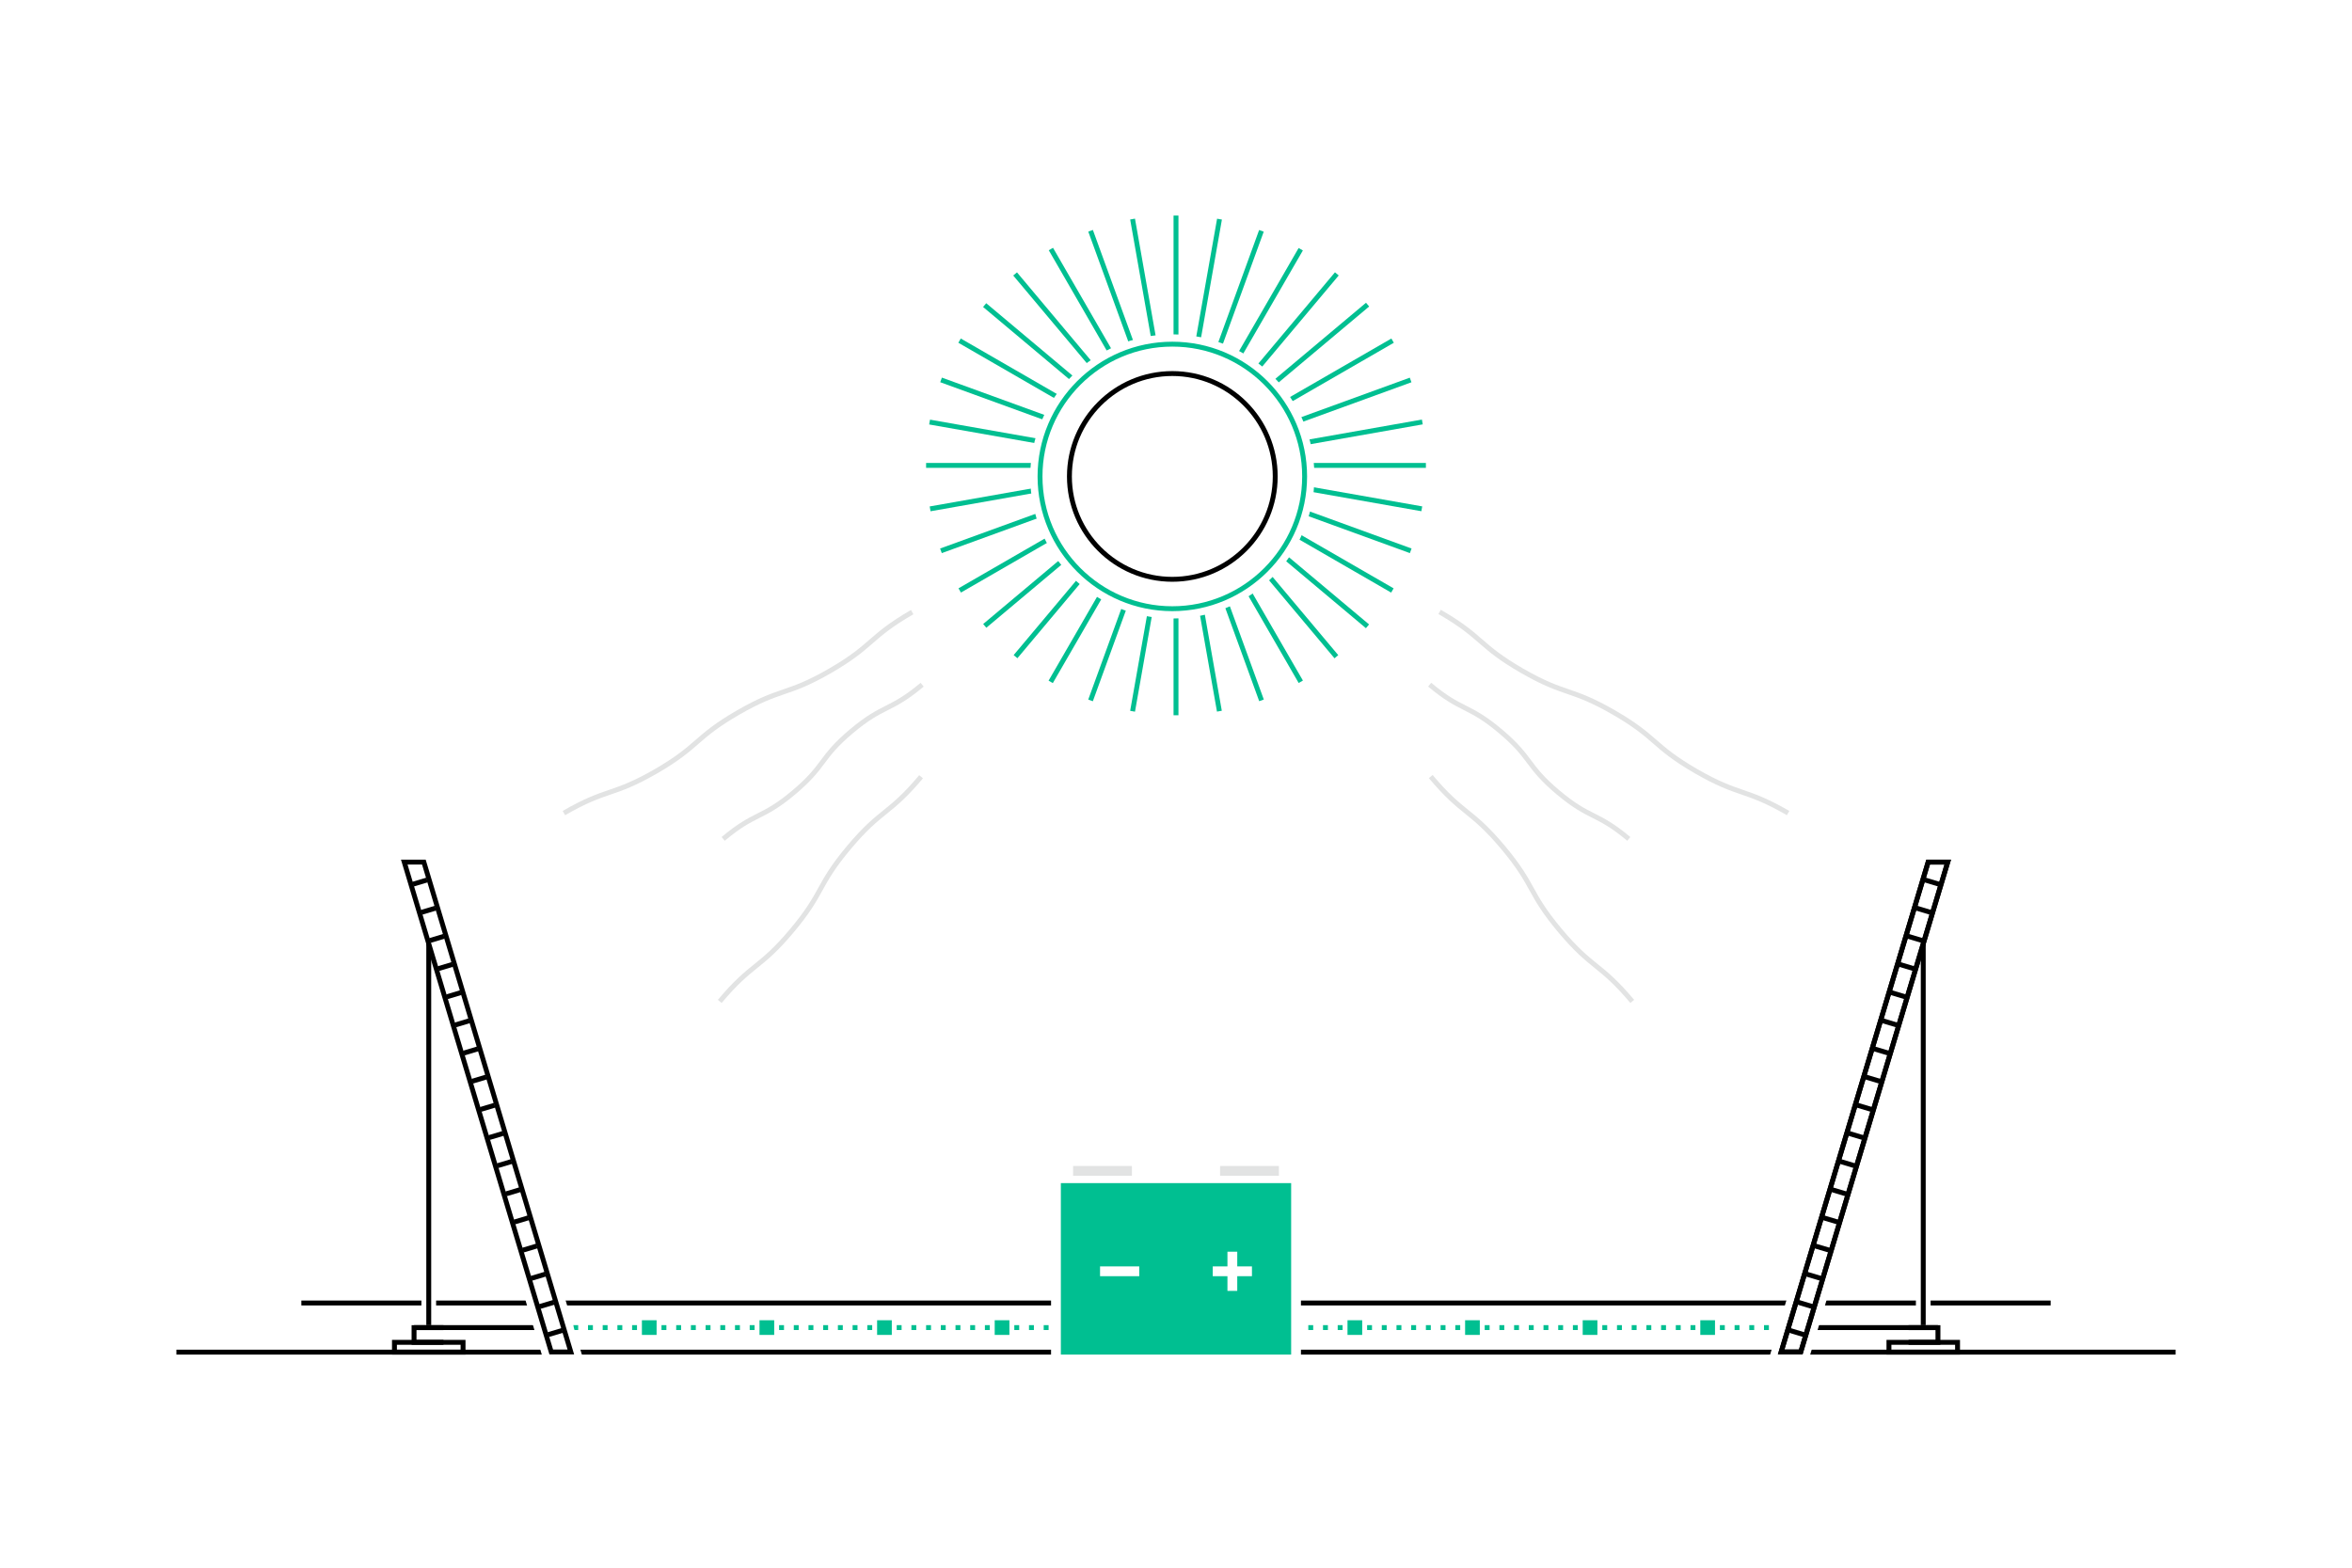 <svg width="480" height="320" viewBox="0 0 480 320" fill="none" xmlns="http://www.w3.org/2000/svg">
<path d="M480 0H0V320H480V0Z" fill="white"/>
<path d="M240.5 44H239.5V146H240.5V44Z" fill="#00BF91"/>
<path d="M231.63 44.632L230.646 44.806L248.363 145.255L249.348 145.082L231.63 44.632Z" fill="#00BF91"/>
<path d="M223.037 46.937L222.098 47.279L256.982 143.129L257.921 142.787L223.037 46.937Z" fill="#00BF91"/>
<path d="M214.902 50.582L214.036 51.082L265.036 139.414L265.902 138.914L214.902 50.582Z" fill="#00BF91"/>
<path d="M207.548 55.596L206.782 56.239L272.348 134.371L273.114 133.728L207.548 55.596Z" fill="#00BF91"/>
<path d="M201.27 61.894L200.627 62.66L278.759 128.226L279.402 127.46L201.27 61.894Z" fill="#00BF91"/>
<path d="M196.078 69.096L195.578 69.962L283.91 120.962L284.41 120.096L196.078 69.096Z" fill="#00BF91"/>
<path d="M192.224 77.078L191.882 78.018L287.731 112.902L288.073 111.962L192.224 77.078Z" fill="#00BF91"/>
<path d="M189.8 85.659L189.626 86.644L290.076 104.351L290.249 103.366L189.8 85.659Z" fill="#00BF91"/>
<path d="M291 94.5H189V95.5H291V94.5Z" fill="#00BF91"/>
<path d="M290.183 85.638L189.733 103.376L189.907 104.361L290.357 86.623L290.183 85.638Z" fill="#00BF91"/>
<path d="M287.709 77.09L191.859 111.964L192.201 112.903L288.051 78.029L287.709 77.09Z" fill="#00BF91"/>
<path d="M283.955 69.099L195.612 120.089L196.112 120.955L284.454 69.965L283.955 69.099Z" fill="#00BF91"/>
<path d="M278.779 61.796L200.647 127.372L201.29 128.138L279.422 62.562L278.779 61.796Z" fill="#00BF91"/>
<path d="M332.09 171.62C328.85 168.91 326.97 167.95 324.98 166.95C323.03 165.96 321.01 164.94 317.68 162.15C314.36 159.36 313 157.55 311.68 155.8C310.34 154.01 309.08 152.33 305.84 149.61C302.61 146.9 300.73 145.95 298.74 144.94C296.79 143.95 294.77 142.93 291.45 140.14L292.09 139.37C295.32 142.08 297.2 143.03 299.19 144.04C301.14 145.03 303.16 146.05 306.48 148.84C309.8 151.63 311.16 153.44 312.47 155.19C313.81 156.98 315.07 158.66 318.31 161.38C321.55 164.09 323.43 165.05 325.42 166.05C327.37 167.04 329.39 168.06 332.72 170.85L332.09 171.62Z" fill="#E2E3E3"/>
<path d="M147.911 171.62L147.271 170.85C150.591 168.06 152.611 167.04 154.561 166.05C156.551 165.04 158.431 164.09 161.661 161.38C164.891 158.67 166.15 156.98 167.49 155.2C168.8 153.45 170.16 151.64 173.48 148.85C176.8 146.06 178.821 145.04 180.771 144.05C182.761 143.04 184.64 142.09 187.87 139.38L188.51 140.15C185.19 142.94 183.17 143.96 181.22 144.95C179.23 145.96 177.35 146.91 174.12 149.62C170.89 152.33 169.631 154.02 168.291 155.8C166.981 157.55 165.621 159.36 162.301 162.15C158.981 164.94 156.96 165.96 155.01 166.95C153.03 167.95 151.151 168.9 147.911 171.62Z" fill="#E2E3E3"/>
<path d="M272.443 55.584L206.867 133.715L207.633 134.358L273.209 56.226L272.443 55.584Z" fill="#00BF91"/>
<path d="M265.027 50.624L213.996 138.936L214.862 139.436L265.892 51.124L265.027 50.624Z" fill="#00BF91"/>
<path d="M256.964 46.949L222.09 142.799L223.03 143.141L257.903 47.291L256.964 46.949Z" fill="#00BF91"/>
<path d="M332.73 204.73C329.46 200.84 327.41 199.18 325.43 197.58C323.41 195.95 321.33 194.26 318 190.29C314.67 186.32 313.37 183.97 312.11 181.7C310.88 179.47 309.6 177.17 306.33 173.27C303.06 169.38 301.01 167.72 299.03 166.12C297.01 164.49 294.93 162.8 291.6 158.83L292.37 158.19C295.64 162.08 297.69 163.74 299.67 165.34C301.69 166.97 303.77 168.66 307.1 172.63C310.43 176.6 311.73 178.95 312.99 181.22C314.22 183.45 315.5 185.75 318.77 189.65C322.04 193.55 324.09 195.2 326.07 196.8C328.09 198.43 330.17 200.12 333.5 204.09L332.73 204.73Z" fill="#E2E3E3"/>
<path d="M364.67 166.4C360.27 163.86 357.78 163 355.37 162.17C352.92 161.33 350.38 160.45 345.89 157.86C341.4 155.27 339.38 153.51 337.42 151.81C335.5 150.14 333.51 148.41 329.11 145.87C324.71 143.33 322.22 142.47 319.81 141.64C317.36 140.8 314.82 139.92 310.33 137.33C305.84 134.74 303.82 132.98 301.86 131.28C299.94 129.61 297.95 127.88 293.55 125.34L294.05 124.47C298.54 127.06 300.56 128.82 302.52 130.52C304.44 132.19 306.43 133.92 310.83 136.46C315.23 139 317.72 139.86 320.13 140.69C322.58 141.53 325.12 142.41 329.61 145C334.1 147.59 336.12 149.35 338.08 151.05C340 152.72 341.99 154.45 346.39 156.99C350.79 159.53 353.28 160.39 355.69 161.22C358.14 162.06 360.68 162.94 365.17 165.53L364.67 166.4Z" fill="#E2E3E3"/>
<path d="M115.33 166.4L114.83 165.53C119.31 162.94 121.85 162.07 124.3 161.23C126.71 160.4 129.2 159.55 133.6 157.01C138 154.47 139.98 152.74 141.91 151.07C143.87 149.37 145.89 147.61 150.37 145.02C154.85 142.43 157.39 141.56 159.84 140.72C162.25 139.89 164.74 139.04 169.14 136.5C173.54 133.96 175.53 132.23 177.45 130.56C179.41 128.86 181.43 127.1 185.91 124.51L186.41 125.38C182.01 127.92 180.02 129.65 178.1 131.32C176.14 133.02 174.12 134.78 169.64 137.37C165.16 139.96 162.62 140.83 160.17 141.67C157.76 142.5 155.27 143.35 150.87 145.89C146.47 148.43 144.48 150.16 142.56 151.83C140.6 153.53 138.58 155.29 134.1 157.88C129.61 160.47 127.08 161.34 124.63 162.18C122.22 163 119.74 163.86 115.33 166.4Z" fill="#E2E3E3"/>
<path d="M147.27 204.73L146.5 204.09C149.83 200.12 151.91 198.44 153.93 196.81C155.91 195.21 157.96 193.55 161.22 189.66C164.49 185.77 165.76 183.46 166.99 181.24C168.25 178.97 169.54 176.63 172.87 172.66C176.2 168.69 178.28 167.01 180.3 165.38C182.28 163.78 184.33 162.12 187.59 158.23L188.36 158.87C185.03 162.84 182.95 164.52 180.93 166.15C178.95 167.75 176.9 169.41 173.64 173.3C170.37 177.19 169.1 179.5 167.87 181.72C166.61 183.99 165.32 186.33 161.99 190.3C158.66 194.27 156.58 195.95 154.56 197.58C152.58 199.18 150.54 200.84 147.27 204.73Z" fill="#E2E3E3"/>
<path d="M248.384 44.644L230.646 145.094L231.631 145.268L249.369 44.818L248.384 44.644Z" fill="#00BF91"/>
<path d="M239.25 126.25C223.26 126.25 210.25 113.24 210.25 97.25C210.25 81.26 223.26 68.25 239.25 68.25C255.24 68.25 268.25 81.26 268.25 97.25C268.25 113.24 255.24 126.25 239.25 126.25ZM239.25 72.25C225.46 72.25 214.25 83.46 214.25 97.25C214.25 111.04 225.46 122.25 239.25 122.25C253.04 122.25 264.25 111.04 264.25 97.25C264.25 83.46 253.04 72.25 239.25 72.25Z" fill="white"/>
<path d="M239.25 124.25C254.162 124.25 266.25 112.162 266.25 97.25C266.25 82.338 254.162 70.25 239.25 70.25C224.338 70.25 212.25 82.338 212.25 97.25C212.25 112.162 224.338 124.25 239.25 124.25Z" fill="white"/>
<path d="M239.25 124.75C224.09 124.75 211.75 112.41 211.75 97.25C211.75 82.09 224.09 69.75 239.25 69.75C254.41 69.75 266.75 82.09 266.75 97.25C266.75 112.41 254.41 124.75 239.25 124.75ZM239.25 70.75C224.64 70.75 212.75 82.64 212.75 97.25C212.75 111.86 224.64 123.75 239.25 123.75C253.86 123.75 265.75 111.86 265.75 97.25C265.75 82.64 253.86 70.75 239.25 70.75Z" fill="#00BF91"/>
<path d="M239.25 118.75C227.39 118.75 217.75 109.1 217.75 97.25C217.75 85.4 227.39 75.75 239.25 75.75C251.11 75.75 260.75 85.4 260.75 97.25C260.75 109.1 251.11 118.75 239.25 118.75ZM239.25 76.75C227.95 76.75 218.75 85.95 218.75 97.25C218.75 108.55 227.95 117.75 239.25 117.75C250.55 117.75 259.75 108.55 259.75 97.25C259.75 85.95 250.55 76.75 239.25 76.75Z" fill="black"/>
<path d="M444 275.5H36V276.5H444V275.5Z" fill="black"/>
<path d="M418.5 265.47H61.5V266.47H418.5V265.47Z" fill="black"/>
<path d="M360 271.49V270.49H361V271.49C360 271.49 361 271.49 360 271.49ZM357 271.49V270.49H358V271.49C357 271.49 358 271.49 357 271.49ZM354 271.49V270.49H355V271.49C354 271.49 355 271.49 354 271.49ZM351 271.49V270.49H352V271.49C351 271.49 352 271.49 351 271.49ZM348 271.49V270.49H349V271.49C348 271.49 349 271.49 348 271.49ZM345 271.49V270.49H346V271.49C345 271.49 346 271.49 345 271.49ZM342 271.49V270.49H343V271.49C342 271.49 343 271.49 342 271.49ZM339 271.49V270.49H340V271.49C339 271.49 340 271.49 339 271.49ZM336 271.49V270.49H337V271.49C336 271.49 337 271.49 336 271.49ZM333 271.49V270.49H334V271.49C333 271.49 334 271.49 333 271.49ZM330 271.49V270.49H331V271.49C330 271.49 331 271.49 330 271.49ZM327 271.49V270.49H328V271.49C327 271.49 328 271.49 327 271.49ZM324 271.49V270.49H325V271.49C324 271.49 325 271.49 324 271.49ZM321 271.49V270.49H322V271.49C321 271.49 322 271.49 321 271.49ZM318 271.49V270.49H319V271.49C318 271.49 319 271.49 318 271.49ZM315 271.49V270.49H316V271.49C315 271.49 316 271.49 315 271.49ZM312 271.49V270.49H313V271.49C312 271.49 313 271.49 312 271.49ZM309 271.49V270.49H310V271.49C309 271.49 310 271.49 309 271.49ZM306 271.49V270.49H307V271.49C306 271.49 307 271.49 306 271.49ZM303 271.49V270.49H304V271.49C303 271.49 304 271.49 303 271.49ZM300 271.49V270.49H301V271.49C300 271.49 301 271.49 300 271.49ZM297 271.49V270.49H298V271.49C297 271.49 298 271.49 297 271.49ZM294 271.49V270.49H295V271.49C294 271.49 295 271.49 294 271.49ZM291 271.49V270.49H292V271.49C291 271.49 292 271.49 291 271.49ZM288 271.49V270.49H289V271.49C288 271.49 289 271.49 288 271.49ZM285 271.49V270.49H286V271.49C285 271.49 286 271.49 285 271.49ZM282 271.49V270.49H283V271.49C282 271.49 283 271.49 282 271.49ZM279 271.49V270.49H280V271.49C279 271.49 280 271.49 279 271.49ZM276 271.49V270.49H277V271.49C276 271.49 277 271.49 276 271.49ZM273 271.49V270.49H274V271.49C273 271.49 274 271.49 273 271.49ZM270 271.49V270.49H271V271.49C270 271.49 271 271.49 270 271.49ZM267 271.49V270.49H268V271.49C267 271.49 268 271.49 267 271.49ZM264 271.49V270.49H265V271.49C264 271.49 265 271.49 264 271.49ZM261 271.49V270.49H262V271.49C261 271.49 262 271.49 261 271.49ZM258 271.49V270.49H259V271.49C258 271.49 259 271.49 258 271.49ZM255 271.49V270.49H256V271.49C255 271.49 256 271.49 255 271.49ZM252 271.49V270.49H253V271.49C252 271.49 253 271.49 252 271.49ZM249 271.49V270.49H250V271.49C249 271.49 250 271.49 249 271.49ZM246 271.49V270.49H247V271.49C246 271.49 247 271.49 246 271.49ZM243 271.49V270.49H244V271.49C243 271.49 244 271.49 243 271.49ZM240 271.49V270.49H241V271.49C240 271.49 241 271.49 240 271.49ZM237 271.49V270.49H238V271.49C237 271.49 238 271.49 237 271.49ZM234 271.49V270.49H235V271.49C234 271.49 235 271.49 234 271.49ZM231 271.49V270.49H232V271.49C231 271.49 232 271.49 231 271.49ZM228 271.49V270.49H229V271.49C228 271.49 229 271.49 228 271.49ZM225 271.49V270.49H226V271.49C225 271.49 226 271.49 225 271.49ZM222 271.49V270.49H223V271.49C222 271.49 223 271.49 222 271.49ZM219 271.49V270.49H220V271.49C219 271.49 220 271.49 219 271.49ZM216 271.49V270.49H217V271.49C216 271.49 217 271.49 216 271.49ZM213 271.49V270.49H214V271.49C213 271.49 214 271.49 213 271.49ZM210 271.49V270.49H211V271.49C210 271.49 211 271.49 210 271.49ZM207 271.49V270.49H208V271.49C207 271.49 208 271.49 207 271.49ZM204 271.49V270.49H205V271.49C204 271.49 205 271.49 204 271.49ZM201 271.49V270.49H202V271.49C201 271.49 202 271.49 201 271.49ZM198 271.49V270.49H199V271.49C198 271.49 199 271.49 198 271.49ZM195 271.49V270.49H196V271.49C195 271.49 196 271.49 195 271.49ZM192 271.49V270.49H193V271.49C192 271.49 193 271.49 192 271.49ZM189 271.49V270.49H190V271.49C189 271.49 190 271.49 189 271.49ZM186 271.49V270.49H187V271.49C186 271.49 187 271.49 186 271.49ZM183 271.49V270.49H184V271.49C183 271.49 184 271.49 183 271.49ZM180 271.49V270.49H181V271.49C180 271.49 181 271.49 180 271.49ZM177 271.49V270.49H178V271.49C177 271.49 178 271.49 177 271.49ZM174 271.49V270.49H175V271.49C174 271.49 175 271.49 174 271.49ZM171 271.49V270.49H172V271.49C171 271.49 172 271.49 171 271.49ZM168 271.49V270.49H169V271.49C168 271.49 169 271.49 168 271.49ZM165 271.49V270.49H166V271.49C165 271.49 166 271.49 165 271.49ZM162 271.49V270.49H163V271.49C162 271.49 163 271.49 162 271.49ZM159 271.49V270.49H160V271.49C159 271.49 160 271.49 159 271.49ZM156 271.49V270.49H157V271.49C156 271.49 157 271.49 156 271.49ZM153 271.49V270.49H154V271.49C153 271.49 154 271.49 153 271.49ZM150 271.49V270.49H151V271.49C150 271.49 151 271.49 150 271.49ZM147 271.49V270.49H148V271.49C147 271.49 148 271.49 147 271.49ZM144 271.49V270.49H145V271.49C144 271.49 145 271.49 144 271.49ZM141 271.49V270.49H142V271.49C141 271.49 142 271.49 141 271.49ZM138 271.49V270.49H139V271.49C138 271.49 139 271.49 138 271.49ZM135 271.49V270.49H136V271.49C135 271.49 136 271.49 135 271.49ZM132 271.49V270.49H133V271.49C132 271.49 133 271.49 132 271.49ZM129 271.49V270.49H130V271.49C129 271.49 130 271.49 129 271.49ZM126 271.49V270.49H127V271.49C126 271.49 127 271.49 126 271.49ZM123 271.49V270.49H124V271.49C123 271.49 124 271.49 123 271.49ZM120 271.49V270.49H121V271.49C120 271.49 121 271.49 120 271.49ZM117 271.49V270.49H118V271.49C117 271.49 118 271.49 117 271.49Z" fill="#00BF91"/>
<path d="M347 272.49V269.49H350V272.49C347 272.49 350 272.49 347 272.49ZM323 272.49V269.49H326V272.49C323 272.49 326 272.49 323 272.49ZM299 272.49V269.49H302V272.49C299 272.49 302 272.49 299 272.49ZM275 272.49V269.49H278V272.49C275 272.49 278 272.49 275 272.49ZM251 272.49V269.49H254V272.49C251 272.49 254 272.49 251 272.49ZM227 272.49V269.49H230V272.49C227 272.49 230 272.49 227 272.49ZM203 272.49V269.49H206V272.49C203 272.49 206 272.49 203 272.49ZM179 272.49V269.49H182V272.49C179 272.49 182 272.49 179 272.49ZM155 272.49V269.49H158V272.49C155 272.49 158 272.49 155 272.49ZM131 272.49V269.49H134V272.49C131 272.49 134 272.49 131 272.49Z" fill="#00BF91"/>
<path d="M265.5 278.5H214.5V239.5H265.5V278.5ZM219.5 273.5H260.5V244.5H219.5V273.5Z" fill="white"/>
<path d="M263 242H217V276H263V242Z" fill="#00BF91"/>
<path d="M263.5 276.5H216.5V241.5H263.5V276.5ZM217.5 275.5H262.5V242.5H217.5V275.5Z" fill="#00BF91"/>
<path d="M252.5 255.5H250.5V263.5H252.5V255.5Z" fill="white"/>
<path d="M255.5 258.5H247.5V260.5H255.5V258.5Z" fill="white"/>
<path d="M261 238H249V240H261V238Z" fill="#E2E3E3"/>
<path d="M231 238H219V240H231V238Z" fill="#E2E3E3"/>
<path d="M232.5 258.5H224.5V260.5H232.5V258.5Z" fill="white"/>
<path d="M394 192.5H391V270.5H394V192.5Z" fill="white"/>
<path d="M400 276.5H385V273.5H400V276.5ZM386 275.5H399V274.5H386V275.5Z" fill="black"/>
<path d="M396 274.5H389.5V273.5H395V271.5H389.5V270.5H396V274.5Z" fill="black"/>
<path d="M395.5 270.49H368.5V271.49H395.5V270.49Z" fill="black"/>
<path d="M368.99 277.97H360.811L392.01 173.97H400.19L368.99 277.97Z" fill="white"/>
<path d="M367.98 272.91L365.11 272.05L365.4 271.09L368.27 271.95L367.98 272.91ZM369.71 267.17L366.84 266.31L367.13 265.35L370 266.21L369.71 267.17ZM371.43 261.42L368.56 260.56L368.85 259.6L371.72 260.46L371.43 261.42ZM373.16 255.67L370.29 254.81L370.58 253.85L373.45 254.71L373.16 255.67ZM374.88 249.92L372.01 249.06L372.3 248.1L375.17 248.96L374.88 249.92ZM376.6 244.18L373.73 243.32L374.02 242.36L376.89 243.22L376.6 244.18ZM378.33 238.43L375.46 237.57L375.75 236.61L378.62 237.47L378.33 238.43ZM380.05 232.69L377.18 231.83L377.47 230.87L380.34 231.73L380.05 232.69ZM381.78 226.94L378.91 226.08L379.2 225.12L382.07 225.98L381.78 226.94ZM383.5 221.19L380.63 220.33L380.92 219.37L383.79 220.23L383.5 221.19ZM385.22 215.44L382.35 214.58L382.64 213.62L385.51 214.48L385.22 215.44ZM386.95 209.7L384.08 208.84L384.37 207.88L387.24 208.74L386.95 209.7ZM388.67 203.95L385.8 203.09L386.09 202.13L388.96 202.99L388.67 203.95ZM390.4 198.2L387.53 197.34L387.82 196.38L390.69 197.24L390.4 198.2ZM392.12 192.46L389.25 191.6L389.54 190.64L392.41 191.5L392.12 192.46ZM393.84 186.71L390.97 185.85L391.26 184.89L394.13 185.75L393.84 186.71ZM395.57 180.96L392.7 180.1L392.99 179.14L395.86 180L395.57 180.96Z" fill="white"/>
<path d="M393 192.5H392V270.5H393V192.5Z" fill="black"/>
<path d="M397.5 175.97H393.5L363.5 275.97H367.5L397.5 175.97Z" fill="white"/>
<path d="M367.87 276.47H362.83L393.13 175.47H398.17L367.87 276.47ZM364.17 275.47H367.13L396.83 176.47H393.87L364.17 275.47Z" fill="black"/>
<path d="M367.87 276.47H362.83L393.13 175.47H398.17L367.87 276.47ZM364.17 275.47H367.13L396.83 176.47H393.87L364.17 275.47Z" fill="black"/>
<path d="M89 192.5H86V270.5H89V192.5Z" fill="white"/>
<path d="M95 276.5H80V273.5H95V276.5ZM81 275.5H94V274.5H81V275.5Z" fill="black"/>
<path d="M90.5 274.5H84V270.5H90.5V271.5H85V273.5H90.5V274.5Z" fill="black"/>
<path d="M111.5 270.49H84.5V271.49H111.5V270.49Z" fill="black"/>
<path d="M119.19 277.97H111.01L79.811 173.97H87.99L119.19 277.97Z" fill="white"/>
<path d="M88 192.5H87V270.5H88V192.5Z" fill="black"/>
<path d="M82.5 175.97H86.5L116.5 275.97H112.5L82.5 175.97Z" fill="white"/>
<path d="M117.17 276.47H112.13L112.02 276.11L81.83 175.47H86.87L86.98 175.83L117.17 276.47ZM112.87 275.47H115.83L86.13 176.47H83.17L112.87 275.47Z" fill="black"/>
<path d="M112.021 272.91L111.731 271.95L114.601 271.09L114.891 272.05L112.021 272.91ZM110.291 267.17L110.001 266.21L112.871 265.35L113.161 266.31L110.291 267.17ZM108.571 261.42L108.281 260.46L111.151 259.6L111.441 260.56L108.571 261.42ZM106.841 255.67L106.551 254.71L109.421 253.85L109.711 254.81L106.841 255.67ZM105.121 249.92L104.831 248.96L107.701 248.1L107.991 249.06L105.121 249.92ZM103.401 244.18L103.111 243.22L105.981 242.36L106.271 243.32L103.401 244.18ZM101.671 238.43L101.381 237.47L104.251 236.61L104.541 237.57L101.671 238.43ZM99.951 232.69L99.661 231.73L102.531 230.87L102.821 231.83L99.951 232.69ZM98.221 226.94L97.931 225.98L100.801 225.12L101.091 226.08L98.221 226.94ZM96.501 221.19L96.211 220.23L99.081 219.37L99.371 220.33L96.501 221.19ZM94.781 215.44L94.491 214.48L97.361 213.62L97.651 214.58L94.781 215.44ZM93.051 209.7L92.761 208.74L95.631 207.88L95.921 208.84L93.051 209.7ZM91.331 203.95L91.041 202.99L93.911 202.13L94.201 203.09L91.331 203.95ZM89.601 198.2L89.311 197.24L92.181 196.38L92.471 197.34L89.601 198.2ZM87.881 192.46L87.591 191.5L90.461 190.64L90.751 191.6L87.881 192.46ZM86.161 186.71L85.871 185.75L88.741 184.89L89.031 185.85L86.161 186.71ZM84.431 180.96L84.141 180L87.011 179.14L87.301 180.1L84.431 180.96Z" fill="black"/>
<path d="M367.98 272.91L365.11 272.05L365.4 271.09L368.27 271.95L367.98 272.91ZM369.71 267.17L366.84 266.31L367.13 265.35L370 266.21L369.71 267.17ZM371.43 261.42L368.56 260.56L368.85 259.6L371.72 260.46L371.43 261.42ZM373.16 255.67L370.29 254.81L370.58 253.85L373.45 254.71L373.16 255.67ZM374.88 249.92L372.01 249.06L372.3 248.1L375.17 248.96L374.88 249.92ZM376.6 244.18L373.73 243.32L374.02 242.36L376.89 243.22L376.6 244.18ZM378.33 238.43L375.46 237.57L375.75 236.61L378.62 237.47L378.33 238.43ZM380.05 232.69L377.18 231.83L377.47 230.87L380.34 231.73L380.05 232.69ZM381.78 226.94L378.91 226.08L379.2 225.12L382.07 225.98L381.78 226.94ZM383.5 221.19L380.63 220.33L380.92 219.37L383.79 220.23L383.5 221.19ZM385.22 215.44L382.35 214.58L382.64 213.62L385.51 214.48L385.22 215.44ZM386.95 209.7L384.08 208.84L384.37 207.88L387.24 208.74L386.95 209.7ZM388.67 203.95L385.8 203.09L386.09 202.13L388.96 202.99L388.67 203.95ZM390.4 198.2L387.53 197.34L387.82 196.38L390.69 197.24L390.4 198.2ZM392.12 192.46L389.25 191.6L389.54 190.64L392.41 191.5L392.12 192.46ZM393.84 186.71L390.97 185.85L391.26 184.89L394.13 185.75L393.84 186.71ZM395.57 180.96L392.7 180.1L392.99 179.14L395.86 180L395.57 180.96Z" fill="black"/>
</svg>

